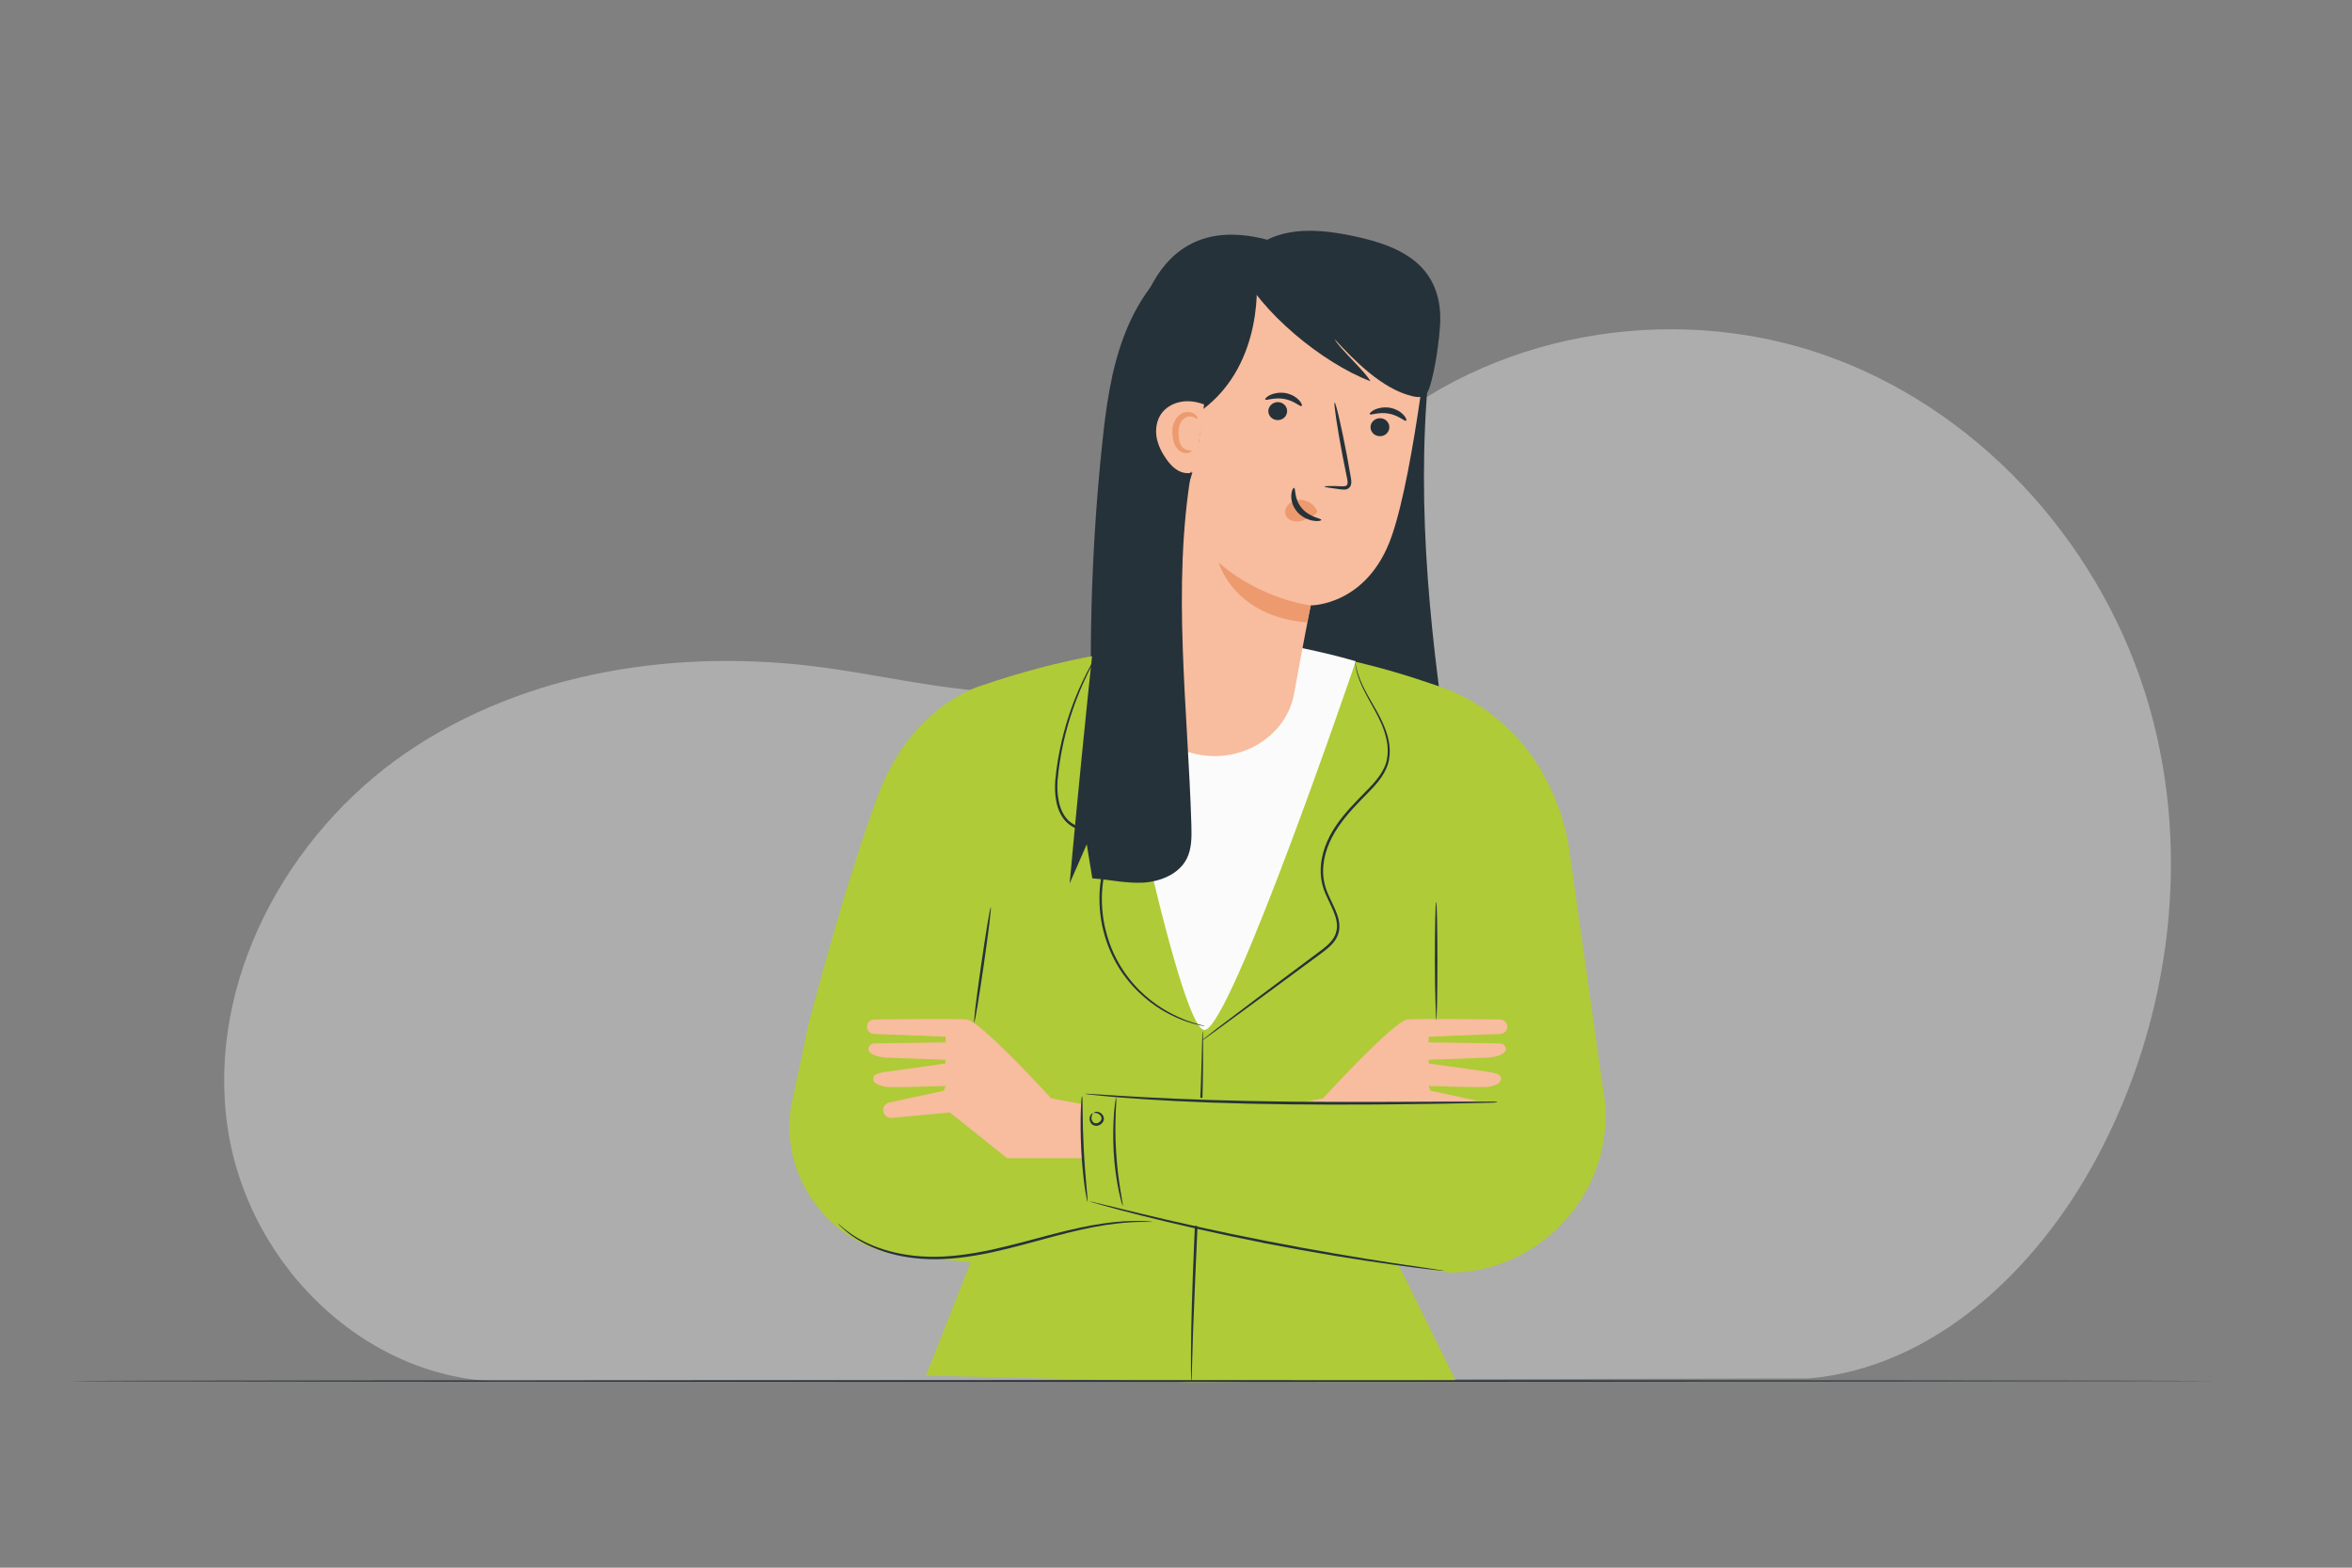 <?xml version="1.0" encoding="UTF-8"?>
<svg id="Calque_1" data-name="Calque 1" xmlns="http://www.w3.org/2000/svg" viewBox="0 0 165 110">
  <rect x="0" y="0" width="165" height="110" fill="#808080" stroke="none"/>
  <defs>
    <style>
      .cls-1 {
        fill: #f8bc9e;
      }

      .cls-2 {
        fill: #ebebeb;
        opacity: .42;
      }

      .cls-3 {
        fill: #fbfbfb;
      }

      .cls-4 {
        fill: #ec9a6e;
      }

      .cls-5 {
        fill: #263239;
      }

      .cls-6 {
        fill: #afcb37;
      }
    </style>
  </defs>
  <path class="cls-2" d="M150.46,48.54c-3.43-10.79-11.91-19.99-22.61-23.68-10.7-3.69-23.37-1.51-31.82,6.02-6.3,5.61-10.6,14.06-18.59,16.78-6.26,2.12-13.04.08-19.59-.81-10.11-1.39-20.9.19-29.33,5.95-8.42,5.76-14,16.09-12.57,26.2,1.43,10.1,10.33,18.49,20.52,17.92l90.41-.2c8.75-.74,15.94-7.57,20.12-15.3,5.39-9.95,6.89-22.08,3.47-32.86Z"/>
  <g>
    <path class="cls-5" d="M83.46,17.6c-2.19,1.35-3.72,3.6-4.62,6.01-.91,2.41-1.25,4.99-1.52,7.55-.71,6.76-.94,13.57-.71,20.36,8.3,1.05,16.67,2.1,25.02,1.54-1.45-9.54-2.37-19.06-1.21-28.64"/>
    <g>
      <path class="cls-6" d="M102.12,96.86l-6.05-12.23,2.31-8.94c.27,1.89.51,3.54.51,3.54l12.97-.69c.48-.03.84-.46.77-.94l-2.53-17.89s-.81-8.3-8.67-11.38h0s-.02,0-.03-.01c-.32-.12-.65-.24-.98-.34-10.59-3.67-20.51-3.65-31.55.12,0,0-4.9,1.32-7.28,7.72-2.38,6.4-4.8,15.8-4.8,15.8l11.01,3.89.07-1.86,2.43,9.31-5.34,13.56,18.62.46,18.53-.11Z"/>
      <path class="cls-6" d="M56.8,71.5l-1.24,5.84c-1.06,5.02,2.65,10.17,7.75,10.75l27.11,2.78c6.02.68,11.41-3.73,11.94-9.76h0l-34.18-3.26.21-3.28-11.6-3.07Z"/>
      <path class="cls-1" d="M90.7,77.46l2.11-.39s4.99-5.46,5.93-5.54c.77-.06,5.02-.02,6.49,0,.28,0,.51.23.51.51h0c0,.28-.22.5-.49.51l-5.02.19-.02.4,5.02.07c.51.04.84.85-.8,1l-4.2.15v.26l4.26.6c.22.03.78.14.79.36,0,0,.26.53-.96.69-.42.05-4.11-.07-4.11-.07l.14.33,3.83.83c.28.06.46.33.42.61h0c-.04.29-.3.49-.59.47l-4.09-.38-4.01,3.21h-5.37l.17-3.79Z"/>
      <path class="cls-3" d="M77.38,45.47s5.28,27,7.14,26.8c1.86-.2,10.59-25.87,10.59-25.87,0,0-11.16-3.41-17.73-.93Z"/>
      <path class="cls-5" d="M100.75,71.6s-.09-1.86-.09-4.16.04-4.16.09-4.16.09,1.86.09,4.16-.04,4.16-.09,4.16Z"/>
      <path class="cls-5" d="M68.33,71.78s.02-.46.11-1.2c.09-.74.23-1.75.39-2.87.16-1.12.32-2.14.44-2.87.12-.73.21-1.18.24-1.18.02,0-.02.46-.11,1.2-.09.74-.23,1.75-.39,2.87-.16,1.12-.32,2.13-.44,2.87s-.21,1.18-.24,1.18Z"/>
      <path class="cls-5" d="M83.58,96.96s-.01-.09-.02-.25c0-.18,0-.42-.01-.72,0-.62,0-1.52.02-2.64.04-2.23.16-5.3.31-8.69.15-3.39.29-6.47.37-8.69.03-1.1.06-1.99.08-2.63,0-.3.02-.54.02-.72,0-.16.01-.25.02-.25s.01.09.02.25c0,.18,0,.42.01.72,0,.62,0,1.52-.02,2.64-.04,2.23-.16,5.3-.31,8.7-.15,3.39-.29,6.47-.37,8.69-.03,1.1-.06,1.99-.08,2.63,0,.3-.02.54-.02.72,0,.16-.01.25-.02.25Z"/>
      <path class="cls-5" d="M95.06,46.35s.02.12.06.34c.04.22.12.54.27.93.15.39.39.86.68,1.38.29.52.67,1.11.97,1.81.3.69.57,1.54.41,2.45-.07.45-.28.9-.55,1.29-.27.4-.62.76-.97,1.12-.7.71-1.45,1.46-2.05,2.36-.61.89-1.06,1.96-1.06,3.1,0,.57.13,1.12.36,1.63.22.51.5,1,.67,1.54.08.27.13.55.11.83-.02.28-.11.56-.26.79-.3.47-.74.77-1.14,1.07-1.61,1.19-3.07,2.26-4.29,3.16-1.22.89-2.21,1.61-2.9,2.12-.34.24-.6.43-.79.57-.08.06-.15.11-.21.14-.05.03-.07.05-.07.04,0,0,.02-.02.06-.06.05-.04.12-.09.2-.16.19-.15.45-.34.77-.6.69-.52,1.67-1.26,2.87-2.17,1.22-.91,2.67-1.99,4.27-3.19.4-.3.82-.6,1.09-1.03.13-.21.21-.46.23-.71.02-.25-.03-.51-.1-.77-.16-.51-.43-1-.66-1.52-.24-.52-.38-1.11-.38-1.7,0-1.19.47-2.3,1.09-3.2.62-.91,1.38-1.66,2.08-2.38.7-.7,1.35-1.44,1.49-2.32.15-.87-.1-1.69-.38-2.38-.29-.69-.66-1.28-.94-1.81-.29-.53-.52-1-.66-1.4-.15-.4-.21-.73-.24-.95-.02-.11-.02-.2-.02-.25,0-.06,0-.09,0-.09Z"/>
      <path class="cls-5" d="M84.5,71.99s-.03,0-.08,0c-.07-.01-.14-.03-.24-.05-.21-.04-.52-.12-.91-.25-.78-.27-1.89-.76-3.01-1.73-.56-.48-1.11-1.08-1.6-1.8-.48-.72-.89-1.57-1.16-2.51-.28-.94-.41-1.97-.36-3.04.02-.53.11-1.07.22-1.61.09-.53.19-1.09.04-1.6-.07-.26-.22-.48-.42-.65-.2-.16-.45-.27-.7-.35-.25-.09-.52-.16-.77-.26-.26-.1-.49-.26-.69-.45-.39-.39-.61-.91-.71-1.42-.11-.51-.11-1.02-.08-1.51.18-1.95.63-3.65,1.12-5.04.5-1.39,1.04-2.45,1.44-3.17.2-.36.37-.63.49-.81.05-.08.1-.15.14-.21.03-.05.05-.07.05-.07,0,0,0,.03-.04.08-.03.06-.07.13-.12.21-.11.19-.26.47-.46.83-.38.72-.9,1.79-1.38,3.18-.48,1.38-.91,3.09-1.08,5.01-.03.48-.02.97.09,1.46.1.49.3.97.66,1.33.18.17.4.31.64.41.24.1.5.17.76.26.26.09.53.2.76.38.22.19.4.45.47.74.16.58.05,1.15-.04,1.68-.11.54-.19,1.06-.22,1.58-.05,1.04.07,2.06.34,2.98.52,1.86,1.59,3.31,2.69,4.27,1.1.97,2.19,1.47,2.95,1.76.38.14.69.23.9.28.1.03.17.05.24.06.05.02.08.02.08.03Z"/>
      <path class="cls-6" d="M98.76,77.5l-22.71-.73.03,7.53,15.03,3.31,10.58,1.69c6.57,0,11.83-6.03,10.81-12.53h-.03s-13.73.73-13.73.73Z"/>
      <path class="cls-5" d="M105.01,77.35s-.1.01-.29.02c-.21,0-.49.01-.84.02-.75.01-1.81.03-3.1.06-2.62.04-6.24.08-10.24.04-4-.04-7.62-.18-10.24-.36-1.31-.09-2.37-.17-3.1-.25-.35-.04-.63-.06-.84-.09-.19-.02-.29-.04-.29-.04,0,0,.1,0,.29,0,.21.01.49.03.84.05.73.05,1.79.12,3.1.19,2.62.14,6.24.27,10.24.31,4,.04,7.62.01,10.24,0,1.3,0,2.35,0,3.1,0,.35,0,.64,0,.84,0,.19,0,.29,0,.29.02Z"/>
      <path class="cls-1" d="M75.86,77.46l-2.11-.39s-4.99-5.46-5.93-5.54c-.77-.06-5.02-.02-6.49,0-.28,0-.51.23-.51.51h0c0,.28.22.5.49.51l5.02.19.02.4-5.02.07c-.51.04-.84.85.8,1l4.2.15v.26l-4.26.6c-.22.03-.78.14-.79.36,0,0-.26.53.96.69.42.05,4.11-.07,4.11-.07l-.14.33-3.83.83c-.28.06-.46.33-.42.61h0c.04.29.3.49.59.47l4.09-.38,4.01,3.21h5.37l-.17-3.79Z"/>
      <path class="cls-5" d="M101.3,89.17s-.09,0-.26-.02c-.19-.02-.43-.05-.73-.08-.64-.07-1.56-.19-2.7-.35-2.27-.31-5.41-.81-8.84-1.48-3.44-.68-6.53-1.4-8.75-1.96-1.11-.28-2.01-.52-2.63-.7-.3-.08-.53-.15-.71-.2-.16-.05-.25-.08-.24-.08,0,0,.09.01.25.05.18.04.42.1.72.17.64.16,1.54.37,2.64.64,2.23.54,5.32,1.24,8.75,1.91,3.43.67,6.56,1.19,8.83,1.54,1.12.17,2.03.3,2.69.4.3.05.55.08.73.11.17.03.25.04.25.05Z"/>
      <path class="cls-5" d="M76.29,84.33s-.11-.41-.2-1.07c-.09-.67-.19-1.59-.24-2.62-.05-1.03-.05-1.96-.03-2.63.02-.67.06-1.09.09-1.09.03,0,.03.42.04,1.09,0,.67.03,1.6.08,2.62.05,1.02.13,1.95.19,2.62.06.67.1,1.08.07,1.09Z"/>
      <path class="cls-5" d="M78.77,84.63s-.05-.1-.1-.29c-.05-.19-.12-.46-.19-.8-.14-.68-.29-1.63-.35-2.69-.06-1.06-.03-2.02.02-2.72.03-.35.06-.63.09-.82.03-.19.05-.3.06-.3.03,0,0,.43-.03,1.12-.03.69-.04,1.65.03,2.7.06,1.05.19,2,.3,2.68.11.68.19,1.1.17,1.11Z"/>
      <path class="cls-5" d="M76.68,78.12s-.11.11-.11.33c0,.1.04.23.14.31.09.08.25.08.38,0,.13-.08.21-.21.18-.33-.02-.12-.11-.22-.2-.27-.18-.11-.33-.05-.34-.07-.02-.01.14-.15.4-.04.12.05.26.17.3.36.05.19-.07.41-.26.51-.18.11-.43.1-.57-.04-.14-.13-.17-.31-.16-.44.04-.28.23-.35.23-.32Z"/>
      <path class="cls-5" d="M80.81,85.74s-.08,0-.23,0c-.15,0-.38,0-.67,0-.58.01-1.42.07-2.44.23-1.02.16-2.22.43-3.55.79-1.32.35-2.77.77-4.32,1.11-1.55.33-3.06.53-4.45.48-1.38-.04-2.61-.31-3.59-.69-.98-.38-1.69-.84-2.14-1.21-.22-.19-.39-.34-.5-.45-.11-.11-.16-.17-.16-.17.01-.02.24.22.7.57.46.35,1.18.79,2.15,1.14.97.35,2.18.61,3.55.64,1.36.04,2.86-.16,4.4-.49,1.54-.34,2.99-.75,4.32-1.1,1.33-.34,2.54-.61,3.57-.75,1.03-.15,1.87-.18,2.46-.17.29,0,.52.02.67.03.15.01.23.02.23.03Z"/>
    </g>
    <g>
      <g>
        <g>
          <path class="cls-1" d="M90.79,48.65c.54-3.01,1.16-6.17,1.16-6.17,0,0,3.99.04,5.69-4.88,1.62-4.69,2.79-15.99,2.79-15.99h0c-5.18-3.26-12.07-2.91-16.84.86h0l-3.98,24.53c-.46,2.85,1.62,5.51,4.67,5.98h0c3.08.48,6-1.46,6.51-4.33Z"/>
          <g>
            <path class="cls-5" d="M97.46,30.06c-.05.35-.38.59-.74.54-.36-.04-.61-.36-.57-.7.05-.35.38-.59.74-.55.36.04.62.36.57.7Z"/>
            <path class="cls-5" d="M98.64,29.52c-.1.07-.52-.38-1.22-.5-.7-.13-1.27.14-1.33.04-.03-.04.08-.18.33-.31.25-.12.65-.21,1.09-.14.43.08.77.3.95.5.19.2.23.37.19.4Z"/>
          </g>
          <g>
            <path class="cls-5" d="M90.29,28.93c-.05.35-.38.59-.74.54-.36-.04-.61-.36-.57-.7.05-.34.38-.59.74-.55.36.04.62.36.57.7Z"/>
            <path class="cls-5" d="M91.31,28.49c-.1.07-.52-.38-1.22-.5-.7-.13-1.27.14-1.33.04-.03-.04.08-.18.33-.31.25-.12.65-.21,1.09-.14.43.08.77.3.95.5.19.2.23.37.19.4Z"/>
          </g>
          <path class="cls-5" d="M92.93,34.12s.45-.04,1.17,0c.18.01.36,0,.41-.11.06-.12.02-.33-.03-.55-.09-.46-.19-.94-.29-1.45-.39-2.06-.64-3.75-.56-3.76.08-.02.47,1.65.86,3.71.09.51.18.99.26,1.46.03.21.11.47-.03.72-.07.12-.22.2-.34.21-.12.01-.22,0-.31-.01-.72-.09-1.16-.16-1.15-.2Z"/>
          <path class="cls-4" d="M91.96,42.48s-3.45-.38-6.46-3c0,0,1.03,3.77,6.18,4.19l.28-1.18Z"/>
          <path class="cls-4" d="M92.34,35.75c-.19-.38-.6-.64-1.05-.67-.31-.02-.64.07-.87.29-.23.21-.33.56-.2.82.14.3.53.43.88.39.35-.04.68-.2.99-.38.09-.05.17-.1.24-.17.06-.07.09-.18.04-.26"/>
          <path class="cls-5" d="M90.79,34.24c.11.01-.02.77.54,1.42.55.65,1.38.71,1.36.82,0,.05-.21.12-.55.06-.34-.05-.81-.24-1.15-.64-.34-.4-.43-.87-.4-1.19.03-.32.14-.5.2-.48Z"/>
        </g>
        <path class="cls-5" d="M87.02,18.85c1.35,2.98,5.74,6.62,9.12,7.9-.31-.62-2.21-2.35-2.52-2.96,1.37,1.49,3.34,3.5,5.43,4,.25.06.52.11.75.02.31-.12.43-.44.52-.72.37-1.21.68-3.34.72-4.61.03-1.26-.3-2.59-1.21-3.61-1.15-1.3-3.04-1.92-4.85-2.3-1.52-.32-3.11-.53-4.61-.24-1.5.29-2.9,1.15-3.35,2.42"/>
        <path class="cls-5" d="M78.94,30.09c0-1.36.02-2.63.13-3.47.34-2.64,1.16-12.22,10.01-9.75l-.94,2.45s.68,6.17-3.86,9.48c0,0,.02,6.16-3.12,8.38,0,0-2.19-4.17-2.21-7.08"/>
        <path class="cls-1" d="M84.47,28.38c-.52-.2-1.1-.29-1.65-.18-.55.1-1.07.41-1.38.87-.31.47-.39,1.06-.3,1.62.1.55.36,1.07.68,1.52.23.33.51.64.87.83.36.19.81.23,1.16.02"/>
        <path class="cls-4" d="M83.59,31.61c.06.03-.23.32-.71.1-.23-.1-.42-.36-.52-.64-.09-.29-.14-.6-.11-.95.03-.34.17-.69.4-.91.22-.23.54-.33.79-.29.51.08.61.46.55.46-.05.03-.21-.18-.56-.16-.33,0-.72.39-.75.95-.04.57.09,1.12.36,1.29.28.21.53.11.55.16Z"/>
      </g>
      <path class="cls-5" d="M83.58,33.05c-1.37,8.19-.25,16.57,0,24.87.02.8.03,1.63-.33,2.34-.55,1.07-1.82,1.59-3.02,1.67-1.2.07-2.39-.21-3.6-.3-.13-.8-.26-1.59-.39-2.39-.4.92-.8,1.84-1.2,2.75.53-5.83,1.11-11.65,1.73-17.47"/>
    </g>
  </g>
  <path class="cls-5" d="M155.36,96.9s-33.7.06-75.26.06-75.26-.03-75.26-.06,33.69-.06,75.26-.06,75.26.03,75.26.06Z"/>
</svg>